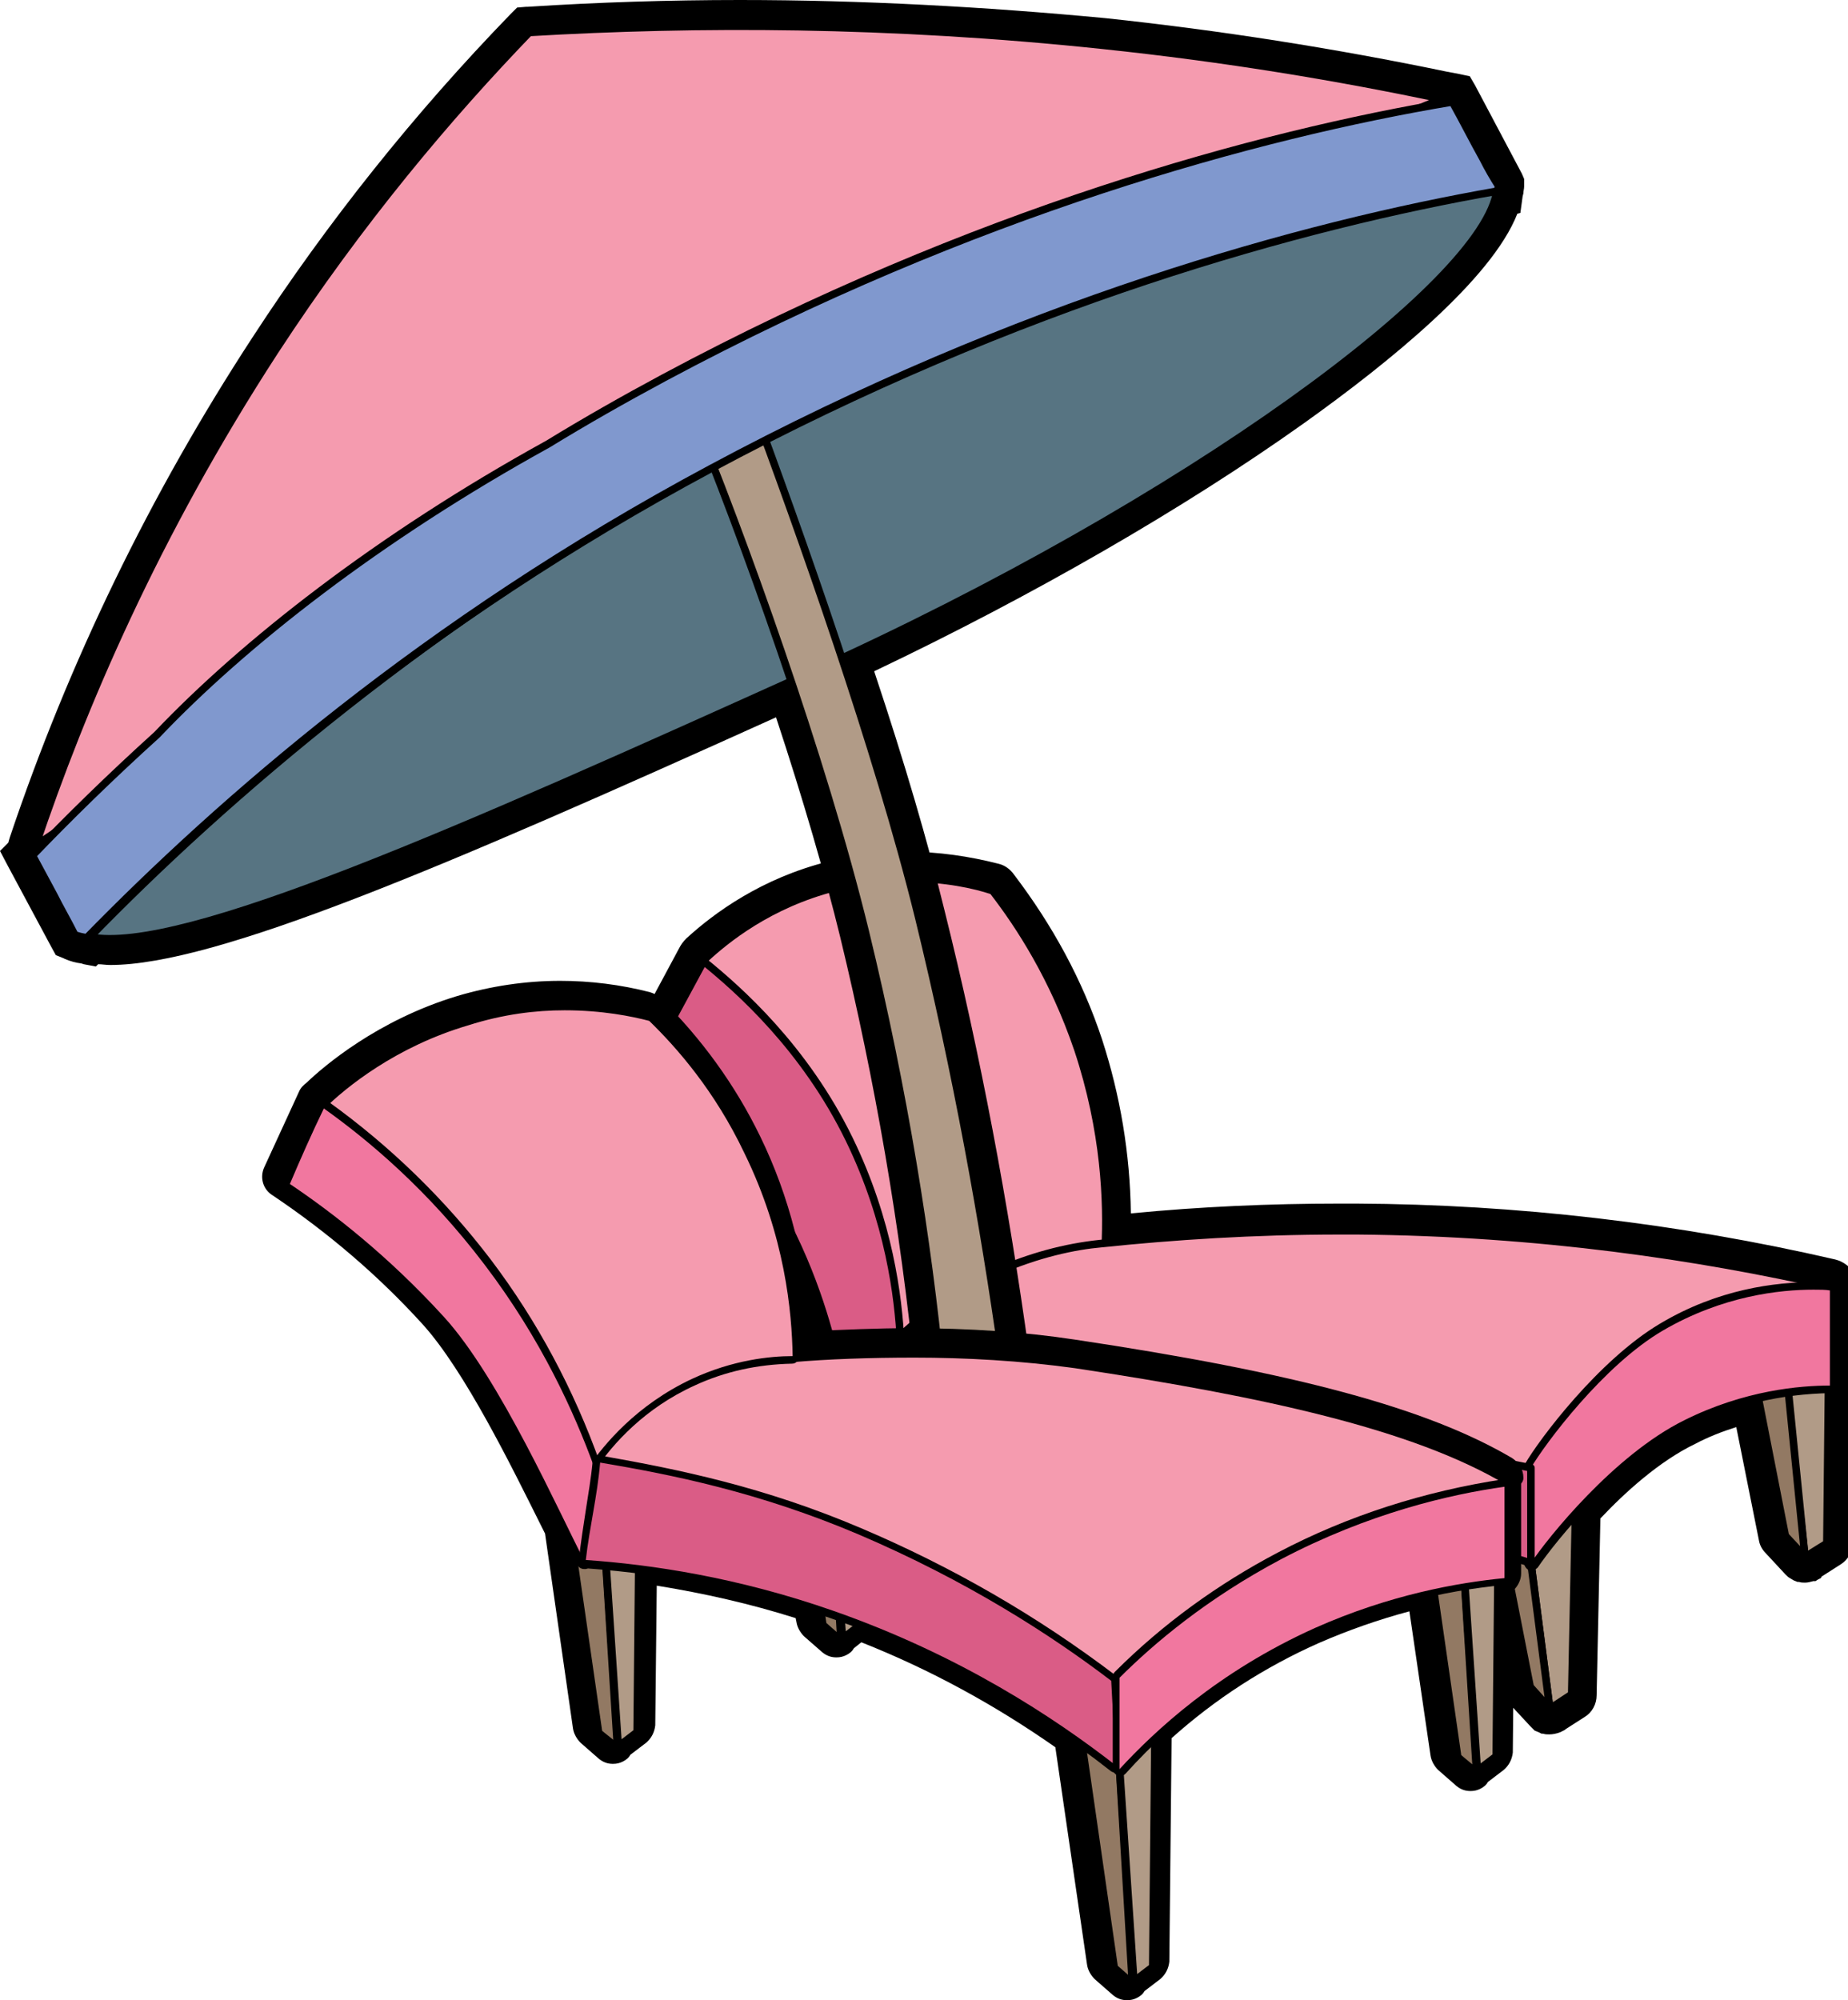 <?xml version="1.0" encoding="utf-8"?>
<!-- Generator: Adobe Illustrator 27.0.0, SVG Export Plug-In . SVG Version: 6.00 Build 0)  -->
<svg version="1.1" id="Layer_1" xmlns="http://www.w3.org/2000/svg" xmlns:xlink="http://www.w3.org/1999/xlink" x="0px" y="0px"
	 viewBox="0 0 244.8 264.9" style="enable-background:new 0 0 244.8 264.9;" xml:space="preserve">
<style type="text/css">
	.st0{fill:#B19B87;stroke:#000000;stroke-linecap:round;stroke-linejoin:round;stroke-miterlimit:10;}
	.st1{fill:#927963;stroke:#000000;stroke-linecap:round;stroke-linejoin:round;stroke-miterlimit:10;}
	.st2{fill:#F59BAF;}
	.st3{fill:#DA5C86;stroke:#000000;stroke-linecap:round;stroke-linejoin:round;stroke-miterlimit:10;}
	.st4{fill:#F1779F;}
	.st5{fill:#F59BAF;stroke:#000000;stroke-miterlimit:10;}
	.st6{fill:#577482;stroke:#000000;stroke-miterlimit:10;}
	.st7{fill:#8098CE;stroke:#000000;stroke-miterlimit:10;}
	.st8{fill:#DA5C86;}
</style>
<g>
	<g>
		<path d="M205.3,228.3c-0.1,0-0.3,0-0.4,0l-0.2,0l-0.3-0.2l-0.1-0.1l-0.1-0.1c-0.1-0.1-0.2-0.2-0.3-0.3l-2.6-2.8
			c-0.3-0.3-0.4-0.6-0.5-1l-3.2-16.3l-78.9-23.6c-0.9-0.3-1.4-1.1-1.4-2l0-1.9l-6.9,0.5l-0.1,0c-0.9,0-1.7-0.6-1.9-1.5
			c-1.9-7.9-5-15.3-9.4-22c-3.8-5.9-8.4-11.1-13.7-15.7c-0.7-0.6-0.9-1.6-0.5-2.5l6.6-12.4c0.1-0.4,0.3-0.7,0.6-0.9
			c3.6-3.3,9.6-7.7,18.1-9.9c3.3-0.8,6.7-1.3,10.2-1.3c4,0,7.9,0.6,11.7,1.7c0.5,0.1,1,0.5,1.3,0.9c5,6.5,8.9,13.7,11.5,21.4
			c2.6,7.8,3.9,15.9,3.8,24.1c9.7-1,19.5-1.5,29.1-1.5c0.8,0,1.5,0,2.3,0c21.1,0.2,42.3,2.7,63.1,7.4c1.3,0.3,2.1,1.5,1.9,2.7
			c0,0.4-0.2,0.8-0.4,1.1v11.3c0,0.3-0.1,0.6-0.2,0.9l-0.2,20c0,0.7-0.4,1.3-0.9,1.7l-2.7,1.7l-0.1,0.1l-0.2,0.1l-0.2,0.1l-0.1,0
			c-0.2,0.1-0.5,0.1-0.7,0.1c-0.2,0-0.3,0-0.5-0.1l-0.2,0l-0.5-0.3l0-0.1c-0.1-0.1-0.2-0.1-0.3-0.2l-2.6-2.8c-0.3-0.3-0.4-0.6-0.5-1
			l-3.3-16.6c-2.5,0.7-4.9,1.6-7.2,2.8c-5.2,2.6-10.1,7.1-13.4,10.7l-0.5,23.9c0,0.7-0.4,1.3-0.9,1.6l-2.7,1.7l0,0l-0.2,0.1
			l-0.2,0.1l-0.1,0C205.8,228.2,205.6,228.3,205.3,228.3z"/>
		<path d="M120.2,115.8c3.8,0,7.7,0.5,11.3,1.6c0.2,0.1,0.4,0.2,0.5,0.3c4.9,6.3,8.7,13.4,11.2,21c2.7,8.2,4,16.7,3.6,25.3
			c10.1-1.1,20.4-1.6,30.6-1.6c0.8,0,1.5,0,2.3,0c21,0.2,42.1,2.6,62.7,7.4c0.5,0.1,0.8,0.6,0.8,1.1c0,0.3-0.2,0.5-0.4,0.7v11.9
			c0,0.2-0.1,0.3-0.2,0.4l-0.2,20.5c0,0.2-0.1,0.3-0.2,0.4l-2.8,1.8c0,0,0,0,0,0c0,0,0,0,0,0c-0.1,0-0.1,0-0.2,0c-0.1,0-0.1,0-0.2,0
			c0,0,0,0,0,0c0,0,0,0,0,0c0,0-0.1,0-0.1-0.1l-2.6-2.8c-0.1-0.1-0.1-0.2-0.1-0.2l-3.6-18.2c-3.1,0.8-6.2,1.9-9.1,3.3
			c-5.3,2.6-10.4,7.3-14.2,11.4l-0.5,24.5c0,0.2-0.1,0.3-0.2,0.4l-2.8,1.8c0,0,0,0,0,0c0,0,0,0,0,0c-0.1,0-0.1,0-0.2,0
			c-0.1,0-0.1,0-0.2,0c0,0,0,0,0,0c0,0,0,0,0,0c0,0-0.1-0.1-0.1-0.1l-2.6-2.8c-0.1-0.1-0.1-0.2-0.1-0.2l-3.4-17.2L119,182.4
			c-0.2-0.1-0.4-0.3-0.4-0.5l0.1-3.3c-0.1-0.1-0.2-0.1-0.3-0.2c0,0,0,0,0,0l-8.2,0.6c0,0,0,0,0,0c-0.2,0-0.4-0.2-0.5-0.4
			c-1.9-8-5.1-15.6-9.6-22.5c-3.9-6-8.6-11.4-14-16c-0.2-0.2-0.2-0.4-0.1-0.6l6.7-12.4c0,0,0,0,0,0c0.1-0.2,0.1-0.3,0.3-0.4
			c3.4-3.2,9.2-7.4,17.4-9.5C113.6,116.3,116.9,115.8,120.2,115.8 M120,116.9c0.1,0,0.2,0,0.3,0c0,0,0,0,0,0c0,0-0.1,0-0.1,0
			C120.1,116.8,120.1,116.9,120,116.9 M122.1,116.9c0.1,0,0.1,0,0.2,0C122.3,116.9,122.2,116.9,122.1,116.9c-0.1,0-0.1,0-0.2,0
			C122,116.9,122.1,116.9,122.1,116.9 M117.8,116.9c0.2,0,0.3,0,0.5,0C118.1,116.9,118,116.9,117.8,116.9 M123.5,117
			c0.1,0,0.1,0,0.2,0c0,0,0,0,0,0c0,0,0,0,0,0c0.1,0,0.2,0,0.3,0c-0.1,0-0.2,0-0.3,0c0,0,0,0,0,0c0,0,0,0,0,0
			C123.7,117,123.6,117,123.5,117C123.5,117,123.5,117,123.5,117C123.5,117,123.5,117,123.5,117 M115.5,117.1c0.1,0,0.1,0,0.2,0
			C115.6,117.1,115.6,117.1,115.5,117.1 M125.3,117.2C125.3,117.2,125.3,117.2,125.3,117.2C125.3,117.2,125.3,117.2,125.3,117.2
			c0.1,0,0.2,0,0.2,0C125.4,117.2,125.3,117.2,125.3,117.2C125.3,117.2,125.3,117.2,125.3,117.2
			C125.3,117.2,125.3,117.2,125.3,117.2c-0.1,0-0.1,0-0.2,0C125.1,117.2,125.2,117.2,125.3,117.2 M126.8,117.4c-0.1,0-0.1,0-0.2,0
			C126.7,117.4,126.8,117.4,126.8,117.4 M113.2,117.5c-0.1,0-0.2,0-0.3,0C113,117.5,113.1,117.5,113.2,117.5c0.1,0,0.2,0,0.3-0.1
			C113.4,117.5,113.3,117.5,113.2,117.5 M128.3,117.7c0,0,0.1,0,0.1,0C128.3,117.7,128.3,117.7,128.3,117.7c-0.1,0-0.1,0-0.2,0
			C128.1,117.6,128.2,117.7,128.3,117.7 M129.3,117.9c0.1,0,0.1,0,0.2,0C129.4,117.9,129.4,117.9,129.3,117.9c-0.1,0-0.1,0-0.2,0
			C129.2,117.9,129.3,117.9,129.3,117.9 M130.3,118.1c0.1,0,0.1,0,0.2,0C130.4,118.2,130.3,118.2,130.3,118.1
			C130.2,118.1,130.2,118.1,130.3,118.1C130.2,118.1,130.2,118.1,130.3,118.1 M176.3,163.5c0.7,0,1.3,0,2,0c0.5,0,1,0,1.5,0
			c-0.8,0-1.5,0-2.3,0C177.1,163.5,176.7,163.5,176.3,163.5 M173.1,163.5c-0.4,0-0.8,0-1.2,0C172.3,163.5,172.7,163.5,173.1,163.5
			c0.4,0,0.8,0,1.2,0C173.9,163.5,173.5,163.5,173.1,163.5 M169,163.6c-0.5,0-0.9,0-1.4,0C168.1,163.6,168.6,163.6,169,163.6
			c0.3,0,0.7,0,1,0C169.7,163.6,169.3,163.6,169,163.6 M164.9,163.8c-0.5,0-1,0-1.5,0.1C163.9,163.8,164.4,163.8,164.9,163.8
			c0.3,0,0.6,0,0.9,0C165.5,163.7,165.2,163.8,164.9,163.8 M160.4,164c-0.4,0-0.8,0-1.2,0.1C159.6,164,160,164,160.4,164
			c0.4,0,0.8,0,1.2-0.1C161.2,164,160.8,164,160.4,164 M155.1,164.4c0.8-0.1,1.6-0.1,2.4-0.2C156.7,164.2,155.9,164.3,155.1,164.4
			 M151.7,164.7c-0.2,0-0.5,0-0.7,0.1C151.2,164.7,151.4,164.7,151.7,164.7c0.6-0.1,1.2-0.1,1.9-0.2
			C152.9,164.5,152.3,164.6,151.7,164.7 M146.9,165.1c0.9-0.1,1.9-0.2,2.8-0.3C148.7,164.9,147.8,165,146.9,165.1
			C146.9,165.1,146.9,165.1,146.9,165.1 M120.2,112.8L120.2,112.8c-3.6,0-7.1,0.4-10.5,1.3c-8.8,2.2-15.1,6.8-18.8,10.2
			c-0.4,0.4-0.7,0.8-1,1.4l-6.6,12.3c-0.8,1.4-0.4,3.3,0.8,4.3c5.2,4.5,9.7,9.6,13.4,15.4c4.3,6.6,7.4,13.9,9.2,21.6
			c0.4,1.6,1.8,2.7,3.4,2.7h0.1l0.2,0l5.2-0.4l0,0.3c0,1.6,1,3,2.5,3.4l78,23.4l3.1,15.4c0.1,0.6,0.4,1.2,0.9,1.7l2.6,2.8
			c0.1,0.1,0.3,0.3,0.4,0.4l0.2,0.2l0.5,0.2l0.4,0.2l0.2,0c0.3,0.1,0.5,0.1,0.8,0.1c0.5,0,1-0.1,1.5-0.3l0.6-0.3l0.1-0.1l2.5-1.6
			c1-0.6,1.6-1.7,1.6-2.9l0.5-23.4c3.2-3.4,7.8-7.6,12.6-9.9c1.7-0.9,3.5-1.6,5.4-2.2l3,15c0.1,0.6,0.4,1.2,0.9,1.7l2.6,2.8
			c0.2,0.2,0.4,0.4,0.6,0.5c0.2,0.1,0.3,0.2,0.5,0.3l0.5,0.2l0.2,0c0.3,0.1,0.5,0.1,0.8,0.1c0.4,0,0.7-0.1,1.1-0.2l0.3,0l0.3-0.2
			l0.4-0.2l0.1-0.2l2.5-1.6c1-0.6,1.6-1.7,1.6-2.9l0.2-19.7c0.1-0.4,0.2-0.8,0.2-1.2v-10.9c0.2-0.4,0.3-0.8,0.4-1.3
			c0.2-2-1.1-3.9-3.1-4.4c-20.8-4.8-42.2-7.3-63.4-7.4c-0.8,0-1.6,0-2.3,0c-9.1,0-18.3,0.4-27.6,1.3c-0.1-7.9-1.4-15.6-3.8-23
			c-2.6-7.9-6.6-15.2-11.7-21.9c-0.5-0.7-1.2-1.2-2-1.4C128.4,113.4,124.3,112.8,120.2,112.8L120.2,112.8z"/>
	</g>
	<polygon class="st0" points="208.8,195.6 208.2,224.4 205.3,226.3 202.8,207 	"/>
	<polygon class="st1" points="205.3,226.3 202.8,207 198.5,202 202.7,223.4 	"/>
	<polygon class="st0" points="242.3,175.3 242,204.4 239.1,206.2 236.4,181.9 	"/>
	<polygon class="st1" points="239.1,206.2 236.7,182.3 232.3,182 236.5,203.4 	"/>
	<g>
		<path class="st2" d="M119.3,178.3c-0.1,0-0.2,0-0.2-0.1c-0.1-0.1-0.2-0.2-0.3-0.4c-1.4-9.5-4.4-18.6-8.7-27.1
			c-4.3-8.5-10-16.3-16.8-23.1c-0.1-0.1-0.1-0.2-0.1-0.4s0.1-0.3,0.2-0.4c3.4-3.2,9.1-7.3,17.2-9.4c3.1-0.8,6.4-1.2,9.7-1.2
			c3.8,0,7.6,0.5,11.2,1.6c0.1,0,0.2,0.1,0.3,0.2c4.9,6.3,8.6,13.3,11.1,20.8c2.8,8.5,4.1,17.3,3.6,26.3c0,0.2-0.1,0.3-0.3,0.4
			l-26.6,12.6C119.4,178.3,119.3,178.3,119.3,178.3z"/>
		<g>
			<path d="M120.2,116.8c5,0,8.9,0.9,11,1.6c3.4,4.4,7.9,11.3,11.1,20.7c3.6,10.8,3.9,20.2,3.6,26.1l-26.6,12.6
				c-1-6.7-3.3-16.5-8.7-27.3c-5.4-10.8-12-18.4-16.8-23.2c2.6-2.4,8.3-7.1,17-9.3C114.1,117.2,117.3,116.8,120.2,116.8
				 M120.2,115.8L120.2,115.8c-3.3,0-6.6,0.4-9.8,1.2c-8.2,2.1-14,6.3-17.4,9.5c-0.2,0.2-0.3,0.4-0.3,0.7c0,0.3,0.1,0.5,0.3,0.7
				c6.7,6.7,12.4,14.4,16.7,22.9c4.3,8.5,7.2,17.6,8.6,27c0,0.3,0.2,0.6,0.5,0.7c0.1,0.1,0.3,0.1,0.5,0.1c0.1,0,0.3,0,0.4-0.1
				l26.6-12.6c0.3-0.2,0.6-0.5,0.6-0.9c0.5-9-0.7-17.9-3.6-26.5c-2.5-7.6-6.3-14.6-11.2-21c-0.1-0.2-0.3-0.3-0.5-0.3
				C127.9,116.4,124.1,115.8,120.2,115.8L120.2,115.8z"/>
		</g>
	</g>
	<path class="st3" d="M93.2,127.3l-6.7,12.4c4.1,3.5,9.3,8.7,14.1,16.1c5.6,8.7,8.3,17,9.7,22.6c3-0.2,6-0.4,9-0.7
		c-0.3-5.9-1.5-15.9-6.8-26.8C106.6,138.8,97.9,131.1,93.2,127.3z"/>
	<g>
		<path class="st2" d="M202.9,195C202.9,195,202.8,195,202.9,195l-83.7-16.7c-0.2,0-0.3-0.2-0.4-0.3c-0.1-0.2,0-0.4,0.1-0.5
			c3.8-3.7,8.2-6.8,13.1-8.9c4.4-2,9-3.2,13.8-3.8c10.5-1.2,21.2-1.7,31.7-1.7c0.8,0,1.5,0,2.3,0c21,0.2,42,2.6,62.6,7.4
			c0.2,0.1,0.4,0.3,0.4,0.5c0,0.3-0.2,0.4-0.5,0.4c0,0-0.5,0-0.7,0c-2.7,0-5.4,0.3-8,0.8c-5,1-9.9,2.9-14.4,5.7
			c-8.4,5.2-13.3,12-15.9,16.9C203.2,194.9,203.1,195,202.9,195z"/>
		<path d="M177.5,163.5c0.8,0,1.5,0,2.3,0c24.1,0.2,45.3,3.4,62.5,7.3c-0.2,0-0.5,0-0.7,0c-2.2,0-4.9,0.2-8.1,0.8
			c-4.2,0.8-9.2,2.5-14.6,5.8c-9.3,5.8-14.1,13.4-16,17c-27.9-5.6-55.8-11.1-83.6-16.7c2.6-2.5,6.9-6.1,12.9-8.8
			c5.4-2.4,10.3-3.4,13.7-3.7C155.5,164.2,166.1,163.5,177.5,163.5 M177.5,162.5c-10.6,0-21.2,0.6-31.8,1.7c-4.8,0.5-9.5,1.8-14,3.8
			c-4.9,2.2-9.4,5.3-13.2,9c-0.3,0.3-0.4,0.6-0.3,1c0.1,0.4,0.4,0.6,0.8,0.7l83.6,16.7c0.1,0,0.1,0,0.2,0c0.4,0,0.7-0.2,0.9-0.5
			c2.6-4.8,7.4-11.5,15.7-16.7c4.5-2.8,9.3-4.7,14.3-5.7c2.6-0.5,5.3-0.8,7.9-0.8c0.2,0,0.5,0,0.7,0c0,0,0,0,0,0
			c0.5,0,0.9-0.4,1-0.9c0.1-0.5-0.3-1-0.8-1.1c-20.6-4.7-41.7-7.2-62.7-7.4C179.1,162.5,178.3,162.5,177.5,162.5L177.5,162.5z"/>
	</g>
	<g>
		<path class="st4" d="M202.8,207.5c0,0-0.1,0-0.1,0c-0.2-0.1-0.4-0.3-0.4-0.5v-12.6c0-0.1,0-0.2,0.1-0.3
			c1.9-3.3,9.7-13.7,17.7-18.4c7.6-4.5,15.1-5.4,20.1-5.4c0.9,0,1.7,0,2.3,0.1c0.3,0,0.5,0.2,0.5,0.5v12.6c0,0.3-0.2,0.5-0.5,0.5
			c-6.6,0-13.2,1.6-19.1,4.5c-9.2,4.6-17.8,15.3-20.2,18.7C203.1,207.4,202.9,207.5,202.8,207.5z"/>
		<path d="M240.2,170.8c0.9,0,1.6,0,2.2,0.1c0,4.2,0,8.4,0,12.6c-3.9,0-11.3,0.6-19.3,4.6c-9.3,4.6-18.1,15.6-20.3,18.9
			c0-4.2,0-8.4,0-12.6c1.8-3.1,9.6-13.6,17.5-18.2C228.2,171.6,235.8,170.8,240.2,170.8 M240.2,169.8c-5,0-12.6,0.9-20.3,5.5
			c-8.1,4.8-16,15.3-17.9,18.6c-0.1,0.2-0.1,0.3-0.1,0.5V207c0,0.4,0.3,0.8,0.7,1c0.1,0,0.2,0,0.3,0c0.3,0,0.6-0.2,0.8-0.4
			c2.3-3.4,10.9-14.1,20-18.6c5.8-2.9,12.3-4.4,18.8-4.5c0.6,0,1-0.4,1-1v-12.6c0-0.5-0.4-1-0.9-1
			C241.7,169.9,241,169.8,240.2,169.8L240.2,169.8z"/>
	</g>
	<polygon class="st3" points="202.8,207 202.8,194.4 119.3,177.8 119.2,181.9 	"/>
	<g>
		<path d="M124.6,183.7c-0.4,0-0.8-0.1-1.1-0.4c-0.5-0.3-0.8-0.9-0.8-1.4c-1.9-19.5-5.3-39.1-10-58.1c-2.1-8.6-5.2-19.3-9.1-30.8
			c-38.3,17.2-74.2,33.3-89.1,33.3c-0.8,0-1.5,0-2.1-0.1l-0.2,0.2l-1.1-0.2c-0.7-0.1-1.4-0.3-1.9-0.6l-0.7-0.3L1.8,113l0.6-0.6
			l0.3-1c7.7-23.1,18.4-45.3,31.9-65.9C44.6,30.3,56,16,68.7,3l0.5-0.6l0.8,0c9.3-0.6,18.7-0.9,28-0.9c16.1,0,32.4,0.9,48.3,2.5
			c15.1,1.6,30.3,4,45.1,7.1l2.3,0.5l6.7,12.7l0,0.4c0,0.3,0,0.6-0.1,0.9l-0.2,1.4l-0.2,0c-4.7,15.1-47.5,43-86,61.1
			c4.2,12.8,7.4,23.5,9.6,32.7c4.7,19.2,8.5,38.9,11.1,58.5c0.1,1-0.5,2-1.5,2.2l-8.2,2C124.9,183.7,124.7,183.7,124.6,183.7z"/>
		<path d="M98,3c16.1,0,32.2,0.8,48.1,2.5c15,1.6,30.2,4,45,7.1l1.6,0.3l6.2,11.7c0,0,0,0,0,0l0,0.1c0,0.2,0,0.5-0.1,0.7l-0.1,0.4
			l-0.1,0c-2.6,12.9-42.2,40.9-86.6,61.6c4.4,13.2,7.7,24.4,10,33.9c4.7,19.1,8.5,38.8,11.1,58.3c0,0.3-0.1,0.5-0.4,0.6l-8.2,2
			c0,0-0.1,0-0.1,0c-0.1,0-0.2,0-0.3-0.1c-0.1-0.1-0.2-0.2-0.2-0.4c-2-19.6-5.3-39.2-10-58.3c-2.4-9.9-5.9-21.3-9.6-32.5
			c-40.5,18.3-75.6,33.9-90,33.9c-1,0-1.9-0.1-2.7-0.2l-0.2,0.2l-0.3-0.1c-0.6-0.1-1.2-0.3-1.7-0.5l-0.2-0.1l-5.9-11l0.1-0.1
			l0.5-1.4c7.7-23,18.3-45,31.8-65.6C45.8,31.2,57.2,17,69.8,4l0.1-0.1l0.2,0C79.4,3.3,88.7,3,98,3 M98,0c-9.3,0-18.8,0.3-28.1,0.9
			l-0.2,0l-1.2,0.1l-0.8,0.8l-0.1,0.1C54.9,15,43.4,29.4,33.5,44.6C19.9,65.4,9.1,87.7,1.3,110.9l-0.2,0.7L0,112.7l1,1.9l5.9,11
			l0.5,0.9l1,0.4l0.2,0.1c0.7,0.3,1.4,0.5,2.2,0.6l0.3,0.1l1.6,0.3l0.3-0.3c0.5,0,1,0.1,1.6,0.1c14,0,44.1-12.9,88.2-32.8
			c3.6,10.9,6.5,20.9,8.5,29.1c4.6,19,8,38.5,9.9,57.9c0.1,1,0.6,1.9,1.5,2.5c0.6,0.4,1.3,0.6,2,0.6c0.3,0,0.6,0,0.8-0.1l8.2-2
			c1.7-0.4,2.9-2.1,2.6-3.9c-2.7-19.6-6.4-39.4-11.2-58.6c-2.2-9-5.2-19.3-9.3-31.6c20.8-9.9,41-21.5,57-32.9
			c11.2-8,24.8-19,28.2-27.7l0.4-0.1l0.3-2.2l0.1-0.4c0-0.3,0.1-0.6,0.1-0.9l0-0.1l0-0.2v-0.7l-0.3-0.7l-6.2-11.7l-0.7-1.2l-1.4-0.3
			l-1.6-0.3c-14.9-3.1-30.2-5.5-45.3-7.1C130.5,0.9,114.2,0,98,0L98,0z"/>
	</g>
	<path class="st5" d="M4.7,112c6.1-18.2,15.9-41.2,31.7-65.5C47.7,29.2,59.5,15.3,70.1,4.3C92.2,3,117.8,3,146.1,6
		c16.2,1.7,31.2,4.2,44.9,7.1c-33.2,13.6-66.5,27.1-99.7,40.7L4.7,112z"/>
	<path class="st6" d="M95.2,61.1c-37.5,20.3-65.8,45-83.3,63c12.1,2.4,49.3-14.2,95.4-35c49.9-22.5,89.4-51.7,91-63.9
		C172.7,29.7,135.5,39.2,95.2,61.1z"/>
	<path class="st0" d="M132.8,179.7l-8.2,2c-1.7-17.3-4.8-37-10-58.4c-5.6-22.9-16.3-52.6-23.3-69.5c2.7-0.7,5.3-0.5,8-1.2
		c6.6,17.7,16.9,46.6,22.4,68.9C126.8,142.4,130.3,161.9,132.8,179.7z"/>
	<path class="st7" d="M196.5,21.1c-1.4-2.5-2.7-5.1-4.1-7.6C166.7,17.8,128.9,28.1,88,50c-5.4,2.9-10.5,5.8-15.4,8.8
		C50.1,71.2,32.2,85.3,20.8,97.3c-6.3,5.7-11.8,11.1-16.5,16c0.9,1.7,1.9,3.5,2.8,5.2c0.9,1.8,1.9,3.5,2.8,5.3
		c0.5,0.2,1,0.3,1.6,0.4c17.6-18,44.7-41.8,82.6-62.1c40.8-21.9,78.5-32.3,104.3-36.8c0-0.2,0.1-0.5,0.1-0.7
		C197.8,23.5,197.1,22.3,196.5,21.1z"/>
	<path d="M201.8,195.7c0-1.1-0.6-2-1.5-2.6c-11.2-6.6-28.6-11.3-58-15.7c-6.6-1-13.9-1.5-21.8-1.5c-4.3,0-8.7,0.2-13.2,0.4
		c-0.5-9-2.7-17.8-6.6-25.8c-3.3-6.8-7.8-13-13.2-18.3c-0.4-0.4-0.8-0.6-1.4-0.8c-3.9-1-7.9-1.5-11.9-1.5c0,0,0,0,0,0
		c-4.6,0-9.2,0.7-13.6,2c-10.6,3.2-17.7,9.3-20,11.5c-0.4,0.3-0.8,0.7-1,1.2l-4.6,10c-0.6,1.3-0.2,2.9,1.1,3.7
		c7.3,4.9,14,10.6,19.9,17.1c5.6,6.2,11.8,18.9,15.6,26.5c0.2,0.4,0.4,0.8,0.6,1.2l3.7,25.8c0.1,0.7,0.5,1.4,1,1.9l2.4,2.1
		c0.6,0.5,1.2,0.7,1.9,0.7c0.5,0,0.9-0.1,1.3-0.3c0.4-0.2,0.8-0.5,1-0.9l2.1-1.6c0.7-0.6,1.1-1.4,1.2-2.3l0.2-18.5
		c6.2,1,12.4,2.4,18.4,4.3l0.1,0.5c0.1,0.7,0.5,1.4,1,1.9l2.4,2.1c0.6,0.5,1.2,0.7,1.9,0.7c0.5,0,0.9-0.1,1.3-0.3
		c0.4-0.2,0.8-0.5,1-0.9l1-0.8c9.1,3.6,17.7,8.3,25.7,13.9l4.2,28.8c0.1,0.7,0.5,1.4,1,1.9l2.4,2.1c0.6,0.5,1.2,0.7,1.9,0.7
		c0.5,0,0.9-0.1,1.3-0.3c0.4-0.2,0.8-0.5,1-0.9l2.1-1.6c0.7-0.6,1.1-1.4,1.2-2.3l0.3-29.6c5.8-5.2,12.3-9.4,19.5-12.6
		c3.9-1.7,7.9-3.1,12-4.2l2.8,19.1c0.1,0.7,0.5,1.4,1,1.9l2.4,2.1c0.6,0.5,1.2,0.7,1.9,0.7c0.5,0,0.9-0.1,1.3-0.3
		c0.4-0.2,0.8-0.5,1-0.9l2.1-1.6c0.7-0.6,1.1-1.4,1.2-2.3l0.2-21.6c0.5-0.5,0.9-1.3,0.9-2.1v-11.9
		C201.8,196.1,201.8,195.9,201.8,195.7z M163,184c4.7,0.9,9.1,1.9,13.2,3C172,186,167.7,185,163,184z M115.4,179.1
		c0.4,0,0.8,0,1.2,0C116.2,179,115.8,179,115.4,179.1z M113.2,179.1c0.4,0,0.8,0,1.2,0C114,179.1,113.6,179.1,113.2,179.1z
		 M111.1,179.2c0.4,0,0.8,0,1.2-0.1C111.9,179.2,111.5,179.2,111.1,179.2z M107.4,179.4C107.4,179.4,107.4,179.4,107.4,179.4
		c0.3,0,0.5,0,0.8,0C107.9,179.4,107.7,179.4,107.4,179.4z M109,179.3c0.4,0,0.8,0,1.2-0.1C109.8,179.3,109.4,179.3,109,179.3z
		 M156.2,182.8c-4.5-0.8-9.3-1.6-14.3-2.3c0,0,0,0,0,0c0,0,0,0,0,0C146.9,181.2,151.7,181.9,156.2,182.8z M121.1,179
		c-0.4,0-0.8,0-1.2,0c0.2,0,0.4,0,0.6,0C120.7,179,120.9,179,121.1,179z M139.3,180.1c-0.3,0-0.6-0.1-0.9-0.1
		C138.7,180,139,180,139.3,180.1z M136.6,179.8c-0.3,0-0.7-0.1-1-0.1C135.9,179.7,136.3,179.7,136.6,179.8z M134,179.5
		c-0.4,0-0.7-0.1-1.1-0.1C133.3,179.5,133.6,179.5,134,179.5z M131.4,179.3c-0.4,0-0.8,0-1.1-0.1C130.6,179.3,131,179.3,131.4,179.3
		z M128.8,179.2c-0.4,0-0.8,0-1.1,0C128,179.1,128.4,179.2,128.8,179.2z M126.2,179.1c-0.4,0-0.8,0-1.1,0
		C125.4,179.1,125.8,179.1,126.2,179.1z M123.6,179c-0.4,0-0.8,0-1.1,0C122.9,179,123.2,179,123.6,179z M117.6,179
		c0.4,0,0.8,0,1.2,0C118.5,179,118,179,117.6,179z M84.6,134.3c-0.1,0-0.2,0-0.3-0.1C84.4,134.2,84.5,134.2,84.6,134.3z M83.6,134
		c-0.1,0-0.3-0.1-0.4-0.1C83.3,134,83.4,134,83.6,134z M82.4,133.8c-0.2,0-0.3-0.1-0.5-0.1C82.1,133.8,82.3,133.8,82.4,133.8z
		 M81.2,133.6c-0.2,0-0.4-0.1-0.5-0.1C80.8,133.5,81,133.6,81.2,133.6z M79.8,133.4c-0.2,0-0.4,0-0.6-0.1
		C79.4,133.4,79.6,133.4,79.8,133.4z M78.2,133.2c-0.2,0-0.4,0-0.5,0C77.9,133.2,78,133.2,78.2,133.2z M76.3,133.1
		c-0.1,0-0.1,0-0.2,0C76.1,133.1,76.2,133.1,76.3,133.1z M74.4,133.1c-0.5,0-1,0-1.5,0C73.3,133.1,73.8,133.1,74.4,133.1
		C74.3,133.1,74.3,133.1,74.4,133.1z M66,133.9c0.4-0.1,0.7-0.1,1.1-0.2C66.7,133.7,66.3,133.8,66,133.9z M67.8,133.5
		c0.4-0.1,0.7-0.1,1.1-0.1C68.5,133.4,68.1,133.5,67.8,133.5z M69.5,133.3c0.4,0,0.7-0.1,1.1-0.1C70.3,133.3,69.9,133.3,69.5,133.3z
		 M71.2,133.2c0.5,0,1-0.1,1.4-0.1C72.2,133.1,71.7,133.1,71.2,133.2z M63.4,134.4c-0.6,0.2-1.2,0.3-1.9,0.5
		C62.2,134.7,62.8,134.6,63.4,134.4z M65.3,134c-0.4,0.1-0.8,0.2-1.2,0.3C64.4,134.2,64.9,134.1,65.3,134z"/>
	<polygon class="st1" points="150,262.7 147.6,260.6 143.1,229.4 148.3,234.2 	"/>
	<polygon class="st0" points="150.2,262.4 152.7,260.5 153,228.9 148.3,234 	"/>
	<polygon class="st1" points="81.8,231.5 79.3,229.5 74.8,198.3 80,203 	"/>
	<polygon class="st0" points="81.9,231.3 84.4,229.4 84.7,197.8 80,202.9 	"/>
	<polygon class="st1" points="195.6,234.8 193.1,232.7 188.6,201.5 193.8,206.3 	"/>
	<polygon class="st0" points="195.7,234.5 198.2,232.6 198.5,201 193.8,206.2 	"/>
	<polygon class="st1" points="111.4,217.3 109,215.2 104.5,184 109.7,188.8 	"/>
	<polygon class="st0" points="111.6,217 114.1,215.1 114.4,183.5 109.6,188.6 	"/>
	<g>
		<path class="st2" d="M148.1,227.4c-0.1,0-0.1,0-0.2,0l-68-29.6c0,0-0.1,0-0.1-0.1l-4.4-3.7c-0.2-0.2-0.2-0.5-0.1-0.7l13.1-16.8
			c0.1-0.1,0.2-0.2,0.4-0.2c0,0,0.1,0,0.1,0c2.4,0.4,4.4,1.1,6.4,1.8c2.7,0.9,5.3,1.8,8.4,1.8c0.4,0,0.8,0,1.2,0
			c5.5-0.4,11-0.6,16.1-0.6c7.7,0,14.9,0.5,21.4,1.5c29.1,4.3,46.2,8.9,57.1,15.3c0.2,0.1,0.2,0.3,0.2,0.4c0,0.2-0.1,0.3-0.2,0.4
			l-51.2,30.5C148.3,227.4,148.2,227.4,148.1,227.4z"/>
		<path d="M88.9,176.8c5.6,1,9.4,3.6,14.9,3.6c0.4,0,0.8,0,1.2,0c4.6-0.4,10.1-0.6,16.1-0.6c6.8,0,14.1,0.4,21.3,1.4
			c25.2,3.8,44.7,8.1,56.9,15.3l-51.2,30.5l-68-29.6l-4.4-3.7L88.9,176.8 M88.9,175.8c-0.3,0-0.6,0.1-0.8,0.4L75,193
			c-0.3,0.4-0.3,1,0.1,1.4l4.4,3.7c0.1,0.1,0.2,0.1,0.2,0.2l68,29.6c0.1,0.1,0.3,0.1,0.4,0.1c0.2,0,0.4,0,0.5-0.1l51.2-30.5
			c0.3-0.2,0.5-0.5,0.5-0.9s-0.2-0.7-0.5-0.9c-11-6.5-28.1-11.1-57.3-15.4c-6.5-1-13.7-1.5-21.5-1.5c-5.2,0-10.6,0.2-16.2,0.7
			c-0.4,0-0.8,0-1.1,0c-3,0-5.5-0.9-8.2-1.8c-2-0.7-4.1-1.4-6.5-1.8C89,175.8,89,175.8,88.9,175.8L88.9,175.8z"/>
	</g>
	<g>
		<path class="st2" d="M78.1,194.5c-0.2,0-0.3-0.1-0.4-0.2c-5.8-7.9-11.8-15.9-17.6-23.6c-5.8-7.7-11.8-15.7-17.6-23.6
			c-0.1-0.2-0.1-0.5,0.1-0.7c1.9-1.8,8.8-8.1,19.4-11.3c4.2-1.2,8.5-1.9,12.9-1.9c3.8,0,7.6,0.5,11.3,1.4c0.1,0,0.2,0.1,0.2,0.1
			c5.2,5.1,9.5,11.1,12.7,17.6c4.1,8.3,6.3,17.7,6.5,27.1c0,0.1,0,0.3-0.1,0.4c-0.1,0.1-0.2,0.2-0.4,0.2c-4.6,0.1-9,1-13.1,2.9
			c-6.8,3.1-11,7.9-13.3,11.3C78.5,194.4,78.3,194.5,78.1,194.5C78.1,194.5,78.1,194.5,78.1,194.5z"/>
		<g>
			<path d="M74.8,133.8c5,0,8.9,0.8,11.2,1.4c3.7,3.6,8.7,9.3,12.6,17.5c5.4,11,6.3,21.1,6.4,26.9c-3,0-7.9,0.5-13.3,3
				c-7.5,3.5-11.8,8.9-13.6,11.5c-11.6-15.8-23.7-31.4-35.2-47.2c2.9-2.9,9.6-8.3,19.1-11.1C66.7,134.3,71,133.8,74.8,133.8
				 M74.8,132.8L74.8,132.8c-4.4,0-8.8,0.6-13,1.9c-10.7,3.2-17.7,9.5-19.6,11.4c-0.4,0.3-0.4,0.9-0.1,1.3
				c5.8,7.9,11.8,15.9,17.6,23.6c5.8,7.7,11.8,15.7,17.6,23.6c0.2,0.3,0.5,0.4,0.8,0.4c0,0,0,0,0,0c0.3,0,0.6-0.2,0.8-0.4
				c2.3-3.4,6.5-8.1,13.1-11.1c4.1-1.9,8.4-2.8,12.9-2.9c0.3,0,0.5-0.1,0.7-0.3c0.2-0.2,0.3-0.4,0.3-0.7c-0.2-9.5-2.4-18.9-6.5-27.3
				c-3.2-6.6-7.5-12.6-12.8-17.7c-0.1-0.1-0.3-0.2-0.5-0.3C82.5,133.3,78.6,132.8,74.8,132.8L74.8,132.8z"/>
		</g>
	</g>
	<g>
		<path class="st4" d="M77.3,207.2c-0.2,0-0.4-0.1-0.4-0.3c-0.7-1.3-1.6-3.1-2.6-5.1c-4-8.2-10.1-20.6-16-27.1
			c-6-6.7-12.9-12.6-20.4-17.5c-0.2-0.1-0.3-0.4-0.2-0.6l4.6-10c0.1-0.1,0.2-0.2,0.3-0.3c0,0,0.1,0,0.1,0c0.1,0,0.2,0,0.3,0.1
			c8.2,5.8,15.4,12.8,21.4,20.8c6.2,8.1,11,17.1,14.4,26.7c0,0.1,0,0.1,0,0.2l-1.2,12.7C77.8,207,77.6,207.2,77.3,207.2
			C77.4,207.2,77.4,207.2,77.3,207.2z"/>
		<path d="M42.9,146.8c5.9,4.2,13.8,10.8,21.3,20.7c7.6,10,11.9,19.7,14.4,26.5l-1.2,12.7c-3.3-6.3-11.2-24.2-18.6-32.3
			c-7.3-8-14.6-13.7-20.4-17.6C39.8,153.5,41.3,150.1,42.9,146.8 M42.9,145.8c-0.1,0-0.2,0-0.3,0c-0.3,0.1-0.5,0.3-0.7,0.6l-2.3,5
			l-2.3,5c-0.2,0.4-0.1,1,0.4,1.2c7.4,5,14.3,10.8,20.3,17.5c5.8,6.4,11.9,18.8,15.9,27c1,2.1,1.9,3.9,2.6,5.2
			c0.2,0.3,0.5,0.5,0.9,0.5c0.1,0,0.1,0,0.2,0c0.4-0.1,0.8-0.4,0.8-0.9l1.2-12.7c0-0.1,0-0.3-0.1-0.4C76,184,71.2,175,65,166.8
			c-6.1-8-13.3-15-21.5-20.9C43.3,145.9,43.1,145.8,42.9,145.8L42.9,145.8z"/>
	</g>
	<g>
		<path class="st8" d="M147.8,234.4c-0.1,0-0.2,0-0.3-0.1c-11.3-8.9-23.9-15.7-37.3-20.4c-10.5-3.6-21.4-5.9-32.5-6.6
			c-0.1,0-0.3-0.1-0.3-0.2c-0.1-0.1-0.1-0.2-0.1-0.4c0.2-2.3,0.6-4.5,0.9-6.5c0.3-2.1,0.7-4.2,0.9-6.5c0-0.1,0.1-0.3,0.2-0.3
			c0.1-0.1,0.2-0.1,0.3-0.1c0,0,0.1,0,0.1,0c10.2,1.7,21.5,4.1,34.3,9.6c12,5.1,23.3,11.6,33.6,19.4c0.1,0.1,0.2,0.2,0.2,0.4
			l0.6,11.2c0,0.2-0.1,0.4-0.3,0.5C148,234.4,147.9,234.4,147.8,234.4z"/>
		<g>
			<path d="M79.5,193.7c9.5,1.6,21,3.9,34.2,9.5c14.3,6.1,25.5,13.3,33.5,19.4c0.2,3.7,0.4,7.5,0.6,11.2
				c-8.1-6.3-20.6-14.6-37.5-20.5c-12.6-4.4-24-6.1-32.7-6.7C78.1,202.2,79.1,198.3,79.5,193.7 M79.5,192.7c-0.2,0-0.4,0.1-0.6,0.2
				c-0.2,0.2-0.4,0.4-0.4,0.7c-0.2,2.2-0.6,4.4-0.9,6.4c-0.3,2.1-0.7,4.3-0.9,6.6c0,0.3,0.1,0.5,0.2,0.7c0.2,0.2,0.4,0.3,0.7,0.4
				c11.1,0.8,22,3,32.4,6.6c13.4,4.6,26,11.5,37.2,20.3c0.2,0.1,0.4,0.2,0.6,0.2c0.2,0,0.3,0,0.5-0.1c0.3-0.2,0.6-0.5,0.5-0.9
				l-0.6-11.2c0-0.3-0.2-0.6-0.4-0.7c-10.4-7.9-21.7-14.4-33.7-19.5c-12.9-5.5-24.2-7.8-34.4-9.6C79.6,192.8,79.5,192.7,79.5,192.7
				L79.5,192.7z"/>
		</g>
	</g>
	<g>
		<path class="st4" d="M148.3,234.7c-0.1,0-0.1,0-0.2,0c-0.2-0.1-0.3-0.3-0.3-0.5v-12.1c0-0.1,0.1-0.3,0.1-0.4
			c6.3-6.3,13.6-11.6,21.5-15.7c9.2-4.9,19.3-8.1,29.7-9.7c0,0,0,0,0.1,0c0.1,0,0.2,0,0.3,0.1c0.1,0.1,0.2,0.2,0.2,0.4V209
			c0,0.3-0.2,0.5-0.5,0.5c-8.7,0.8-17.1,3-24.9,6.5c-9.9,4.4-18.5,10.6-25.7,18.6C148.6,234.7,148.4,234.7,148.3,234.7z"/>
		<g>
			<path d="M199.3,196.9c0,4,0,8.1,0,12.1c-6.2,0.6-15.2,2.2-25.1,6.6c-12.9,5.8-21.3,13.7-25.9,18.7c0-4,0-8.1,0-12.1
				c4.6-4.6,11.6-10.5,21.4-15.7C181.3,200.4,192.1,197.9,199.3,196.9 M199.3,195.9c0,0-0.1,0-0.1,0c-10.5,1.6-20.6,4.8-29.9,9.7
				c-8,4.2-15.3,9.5-21.6,15.8c-0.2,0.2-0.3,0.4-0.3,0.7v12.1c0,0.4,0.3,0.8,0.6,0.9c0.1,0,0.2,0.1,0.4,0.1c0.3,0,0.5-0.1,0.7-0.3
				c7.1-7.9,15.7-14.1,25.5-18.5c7.8-3.5,16.1-5.7,24.8-6.5c0.5,0,0.9-0.5,0.9-1v-12.1c0-0.3-0.1-0.6-0.3-0.8
				C199.7,196,199.5,195.9,199.3,195.9L199.3,195.9z"/>
		</g>
	</g>
</g>
</svg>
